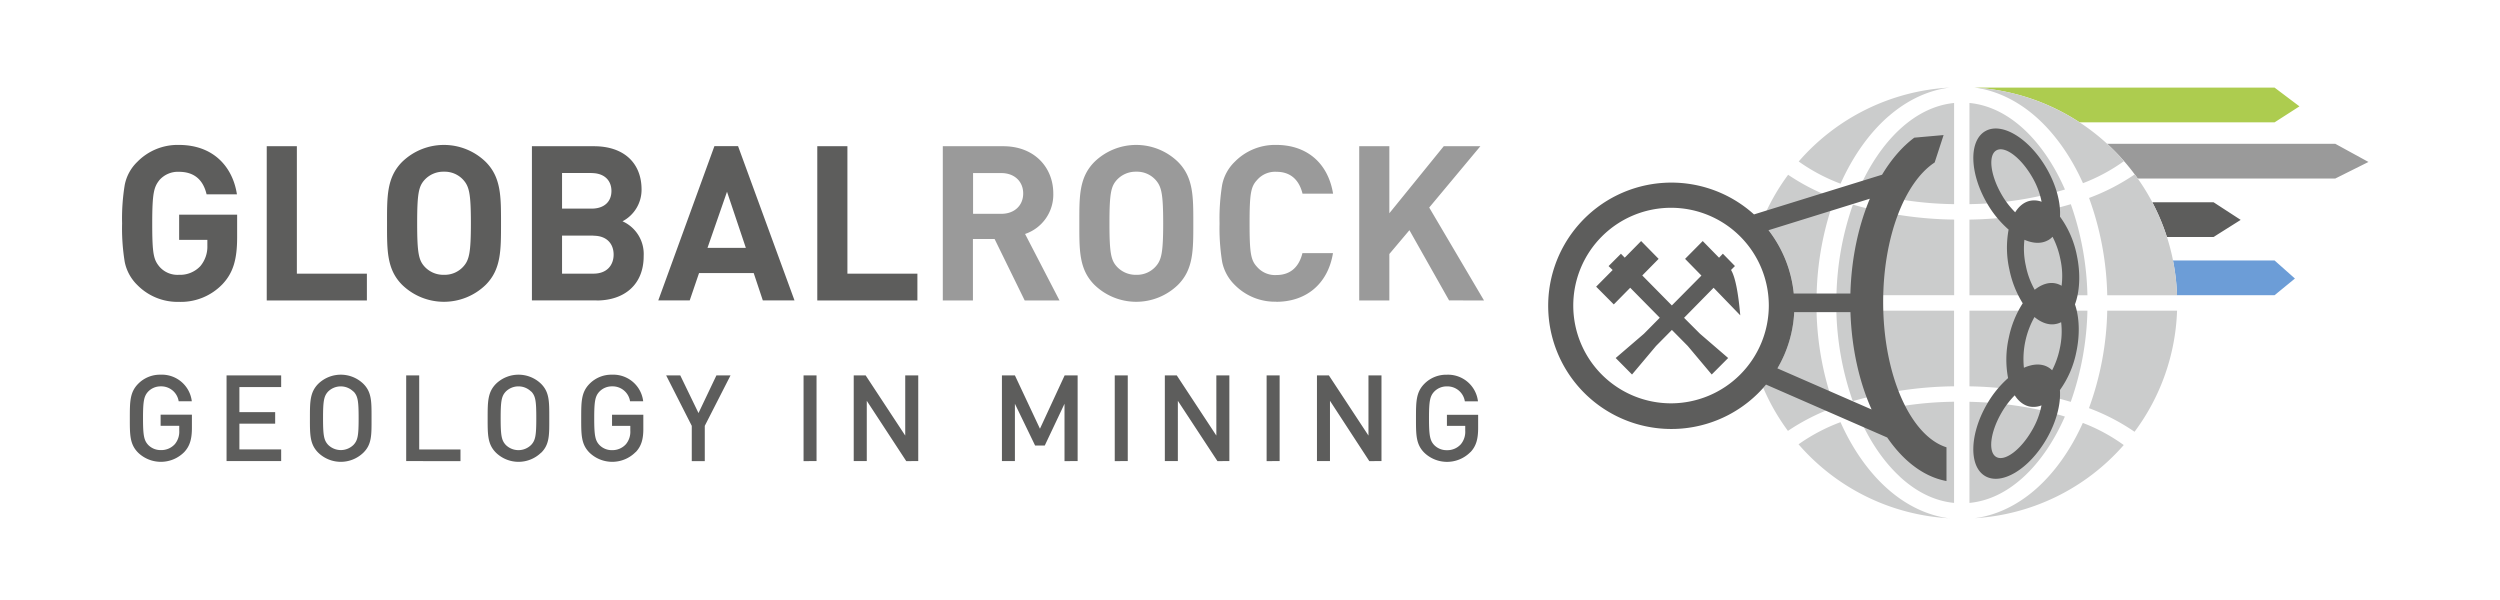 <svg id="Ebene_1" data-name="Ebene 1" xmlns="http://www.w3.org/2000/svg" xmlns:xlink="http://www.w3.org/1999/xlink" viewBox="0 0 708.66 170.08"><defs><style>.cls-1{fill:#6c9dd7;}.cls-2{fill:#5d5d5c;}.cls-3{fill:#9a9a9a;}.cls-4{fill:#adcc4f;}.cls-5{fill:#cbcccc;}</style><symbol id="GlobalEarth" data-name="GlobalEarth" viewBox="0 0 464.95 244.17"><path class="cls-1" d="M354.16,98a122.73,122.73,0,0,1,2.3,19.7h55.31l11.55-9.45L411.77,98Z"/><path class="cls-2" d="M342.45,65a121.82,121.82,0,0,1,8.28,19.7h26.45L392.57,75,377.18,65Z"/><path class="cls-3" d="M316.82,31.85a122.44,122.44,0,0,1,17.37,19.7h112L465,42.16,446.17,31.85Z"/><path class="cls-4" d="M241.35,0a121.46,121.46,0,0,1,59.91,19.71H411.77l14.11-9.07L411.77,0Z"/><path class="cls-5" d="M326.42,41.67a101.7,101.7,0,0,1-23.26,12.52c-7-15.6-16.47-28.81-27.37-38.2C265.43,7.07,253.73,1.61,241.77,0A122,122,0,0,1,326.42,41.67Zm30.08,76.06a121.67,121.67,0,0,0-24-68.53,119.93,119.93,0,0,1-25.9,13.37,170.67,170.67,0,0,1,10.31,55.16ZM292.89,186.5c-16.2-5.05-34.89-7.94-54.09-8.37v57.33c10.91-1.06,21.29-6.06,30.85-14.88C278.78,212.16,286.82,200.38,292.89,186.5Zm-17.15,41.72c-10.34,8.9-22,14.35-34,15.91a122,122,0,0,0,84.53-41.48,100.85,100.85,0,0,0-23.2-12.54C296.1,205.68,286.64,218.85,275.74,228.22ZM238.8,126.45v42.92a213.42,213.42,0,0,1,57.42,8.8,165.73,165.73,0,0,0,9.46-51.72Zm78.11,0a170.57,170.57,0,0,1-10.36,55.28,119.64,119.64,0,0,1,25.84,13.39,121.64,121.64,0,0,0,24.11-68.67ZM238.8,74.84v42.89h66.88a165.76,165.76,0,0,0-9.42-51.62A213.41,213.41,0,0,1,238.8,74.84Zm30.88-51.22c-9.57-8.83-20-13.84-30.88-14.9V66.08a199.7,199.7,0,0,0,54.14-8.3C286.86,43.87,278.82,32.07,269.68,23.62ZM230.07,126.45H163.34a166.08,166.08,0,0,0,9.31,51.33,214.79,214.79,0,0,1,57.42-8.43Zm-30.89,94c9.57,8.88,20,13.94,30.89,15V178.1a201.13,201.13,0,0,0-54.11,8C182,200.06,190,211.92,199.18,220.4Zm28.32,23.77c-12.12-1.52-24-7.07-34.45-16.15-10.91-9.45-20.37-22.72-27.35-38.4a103.68,103.68,0,0,0-23.79,12.56A122,122,0,0,0,227.5,244.17ZM176,58a200.76,200.76,0,0,0,54.09,8.08V8.73c-10.92,1.1-21.31,6.16-30.87,15C190.06,32.24,182,44.08,176,58Zm-23.87,68.43H139.49a69.53,69.53,0,0,1-17.6,43.76,121.9,121.9,0,0,0,14,24.43,121.43,121.43,0,0,1,26.41-13.39A170.61,170.61,0,0,1,152.11,126.45Zm78-51.6a214.44,214.44,0,0,1-57.4-8.5,166.05,166.05,0,0,0-9.33,51.38h66.73Zm-37-58.72C203.55,7.07,215.4,1.53,227.5,0A122,122,0,0,0,142,41.89l.1.07a103.14,103.14,0,0,0,23.63,12.52C172.72,38.83,182.16,25.57,193.07,16.13ZM136,49.43a121.6,121.6,0,0,0-15,26.76,70,70,0,0,1,18.33,41.54h12.82a170.62,170.62,0,0,1,10.2-54.87,121.63,121.63,0,0,1-26.23-13.35Z"/><path class="cls-2" d="M189.88,121.57c0-36.84,12.23-68,29.19-79.11l0,0,5.07-15.55-16.61,1.48h0c-6.86,5.11-13,12.25-18.28,21l-72.6,22.51a69.84,69.84,0,1,0,6.84,96.48l68.69,30c9.19,13.39,20.8,22.31,33.6,24.68V203.93C205.43,197.52,189.88,163.12,189.88,121.57Zm-18.58-4.8H139.2a70,70,0,0,0-14.31-35.92L182.33,63C175.86,78.38,171.86,96.82,171.3,116.77ZM69.85,179a55.43,55.43,0,1,1,55.2-55.35A55.54,55.54,0,0,1,69.85,179Zm60.08-19.82a69.47,69.47,0,0,0,9.53-31.9h31.87c.69,20.64,5,39.63,12,55.21ZM299.66,95a55.35,55.35,0,0,0-9.54-21.85c.48-7.83-2.07-17.77-7.59-27.34-9.85-17.06-25.41-26.5-34.77-21.1s-8.95,23.6.89,40.66A58.6,58.6,0,0,0,261,80.51a56.31,56.31,0,0,0,.44,22.64A57.81,57.81,0,0,0,269,122.28a57.31,57.31,0,0,0-7.9,19.55,56.09,56.09,0,0,0-.4,22.86,58.59,58.59,0,0,0-12.06,14.91c-9.84,17.05-10.24,35.26-.89,40.66s24.92-4,34.77-21.1c5.6-9.71,8.14-19.8,7.56-27.68A55.56,55.56,0,0,0,299.37,150c2.17-10.21,1.72-19.9-.76-27.09C301.33,115.62,301.9,105.6,299.66,95ZM257,60.59c-6.39-11.06-7.7-22.26-2.93-25s13.82,4,20.21,15a44.6,44.6,0,0,1,5.42,14.13,11.87,11.87,0,0,0-6.54-.54c-3.42.73-6.27,3.05-8.44,6.51A47.4,47.4,0,0,1,257,60.59Zm26.46,25.9a10.83,10.83,0,0,0,2.44-1.92A46.93,46.93,0,0,1,290.28,97a44.17,44.17,0,0,1,.76,15.36,11.29,11.29,0,0,0-3.39-1.35c-3.93-.83-8,.55-11.86,3.61a45.2,45.2,0,0,1-5-13.47,45,45,0,0,1-.83-14.87C274.92,88.43,279.66,88.65,283.41,86.49ZM254,209.41c-4.77-2.75-3.46-13.95,2.93-25a47.74,47.74,0,0,1,7.54-9.95c2.16,3.36,5,5.62,8.34,6.34a12,12,0,0,0,6.83-.65,44.46,44.46,0,0,1-5.43,14.24C267.84,205.43,258.79,212.17,254,209.41ZM290,148a46.94,46.94,0,0,1-4.34,12.26,10.87,10.87,0,0,0-2.25-1.73c-3.81-2.21-8.66-1.94-13.74.31a48.56,48.56,0,0,1,6-28.77c3.93,3.27,8.18,4.79,12.24,3.92a10.84,10.84,0,0,0,2.87-1A44.7,44.7,0,0,1,290,148ZM93.75,113.48,77,130.52l9,9L102,153.31l-9.32,9.35L79.1,146.49l-9-9.1-9,9.1-13.6,16.17-9.26-9.35,16-13.74,9-9.1-16.77-17-9.31,9.45-10-10.06,9.36-9.45-2.31-2.22,7-7,2.16,2.23L52.66,87l9.92,10.1-9.27,9.41,16.77,17,16.77-16.93L77.58,97.1l10-10.1,9.26,9.45L99,94.17l6.85,7-2.22,2.22q3.48,5.72,5.24,25.73Z"/></symbol></defs><title>GlobalRock</title><path class="cls-2" d="M52.22,128.15a9.31,9.31,0,0,1-13.06.17c-2.39-2.39-2.36-5.09-2.36-9.76s0-7.37,2.36-9.76a8.67,8.67,0,0,1,6.37-2.59,8.54,8.54,0,0,1,8.84,7.54H50.65a5,5,0,0,0-5.12-4.23A4.89,4.89,0,0,0,42,111c-1.19,1.3-1.46,2.66-1.46,7.54s.27,6.28,1.46,7.57a4.87,4.87,0,0,0,3.58,1.47,5.14,5.14,0,0,0,4-1.7,5.51,5.51,0,0,0,1.23-3.83v-1.36H45.53v-3.14H54.4v3.72C54.4,124.43,53.82,126.44,52.22,128.15Zm12,2.55V106.41H79.7v3.31H67.86v7.1H78v3.27H67.86v7.3H79.7v3.31ZM103,128.32a9.19,9.19,0,0,1-12.79,0c-2.39-2.39-2.36-5.09-2.36-9.76s0-7.37,2.36-9.76a9.19,9.19,0,0,1,12.79,0c2.39,2.39,2.32,5.09,2.32,9.76S105.43,125.93,103,128.32Zm-2.8-17.3A5.11,5.11,0,0,0,93,111c-1.19,1.3-1.43,2.66-1.43,7.54s.24,6.24,1.43,7.54a5.11,5.11,0,0,0,7.23,0c1.2-1.3,1.43-2.66,1.43-7.54S101.44,112.32,100.24,111Zm14.94,19.68V106.41h3.69v21h11.7v3.31Zm38.24-2.38a9.19,9.19,0,0,1-12.79,0c-2.39-2.39-2.36-5.09-2.36-9.76s0-7.37,2.36-9.76a9.19,9.19,0,0,1,12.79,0c2.39,2.39,2.32,5.09,2.32,9.76S155.81,125.93,153.42,128.32Zm-2.8-17.3a5.11,5.11,0,0,0-7.23,0c-1.19,1.3-1.43,2.66-1.43,7.54s.24,6.24,1.43,7.54a5.11,5.11,0,0,0,7.23,0c1.2-1.3,1.44-2.66,1.44-7.54S151.82,112.32,150.62,111Zm29.59,17.13a9.31,9.31,0,0,1-13.06.17c-2.39-2.39-2.36-5.09-2.36-9.76s0-7.37,2.36-9.76a8.68,8.68,0,0,1,6.38-2.59,8.53,8.53,0,0,1,8.83,7.54h-3.72a5,5,0,0,0-5.11-4.23,4.9,4.9,0,0,0-3.59,1.5c-1.19,1.3-1.46,2.66-1.46,7.54s.27,6.28,1.46,7.57a4.88,4.88,0,0,0,3.59,1.47,5.13,5.13,0,0,0,3.95-1.7,5.51,5.51,0,0,0,1.23-3.83v-1.36h-5.18v-3.14h8.87v3.72C182.4,124.43,181.82,126.44,180.21,128.15Zm19.61-7.44v10h-3.69v-10l-7.26-14.3h4L198,117.09l5.08-10.68h4Zm28,10V106.41h3.68V130.7Zm29.11,0L245.7,113.61V130.7H242V106.41h3.38l11.22,17.06V106.41h3.69V130.7Zm44.86,0V114.46l-5.6,11.84h-2.73l-5.73-11.84V130.7h-3.68V106.41h3.68l7.1,15.12,7-15.12h3.68V130.7Zm14.24,0V106.41h3.69V130.7Zm29.11,0-11.22-17.09V130.7h-3.69V106.41h3.38l11.22,17.06V106.41h3.69V130.7Zm13.94,0V106.41h3.69V130.7Zm29.11,0L377,113.61V130.7h-3.69V106.41h3.38l11.22,17.06V106.41h3.69V130.7Zm28.65-2.55a9.31,9.31,0,0,1-13.06.17c-2.39-2.39-2.36-5.09-2.36-9.76s0-7.37,2.36-9.76a8.67,8.67,0,0,1,6.37-2.59,8.54,8.54,0,0,1,8.84,7.54h-3.72a5,5,0,0,0-5.12-4.23,4.89,4.89,0,0,0-3.58,1.5c-1.19,1.3-1.46,2.66-1.46,7.54s.27,6.28,1.46,7.57a4.87,4.87,0,0,0,3.58,1.47,5.14,5.14,0,0,0,4-1.7,5.51,5.51,0,0,0,1.23-3.83v-1.36h-5.19v-3.14H419v3.72C419,124.43,418.45,126.44,416.84,128.15Z"/><path class="cls-2" d="M63.05,80.57a16.36,16.36,0,0,1-12.35,5,16,16,0,0,1-11.79-4.79,12.6,12.6,0,0,1-3.56-6.57,58.9,58.9,0,0,1-.74-10.88,58.85,58.85,0,0,1,.74-10.87,12.38,12.38,0,0,1,3.56-6.57A16,16,0,0,1,50.7,41.08c9.95,0,15.3,6.39,16.46,14h-8.6c-1-4.23-3.62-6.38-7.86-6.38A7,7,0,0,0,45.23,51c-1.59,2-2.08,3.62-2.08,12.28s.37,10.32,2.08,12.35a6.76,6.76,0,0,0,5.47,2.27,7.88,7.88,0,0,0,6.08-2.45,8.61,8.61,0,0,0,2-5.84V68h-8V60.86H67.22v6.39C67.22,73.63,66.06,77.38,63.05,80.57Zm12.56,4.61V41.45h8.54V77.57H104v7.61Zm62.05-4.42a17,17,0,0,1-23.65,0c-4.42-4.42-4.3-9.89-4.3-17.45s-.12-13,4.3-17.44a17,17,0,0,1,23.65,0c4.42,4.42,4.36,9.89,4.36,17.44S142.08,76.34,137.66,80.76ZM131.33,51a7.11,7.11,0,0,0-5.47-2.33A7.22,7.22,0,0,0,120.34,51c-1.66,1.84-2.09,3.87-2.09,12.28s.43,10.45,2.09,12.29a7.22,7.22,0,0,0,5.52,2.33,7.11,7.11,0,0,0,5.47-2.33c1.66-1.84,2.15-3.87,2.15-12.29S133,52.87,131.33,51Zm37.76,34.15H150.78V41.45h17.57c8.54,0,13.51,4.79,13.51,12.28a10.1,10.1,0,0,1-5.4,9,10.16,10.16,0,0,1,6,9.83C182.48,80.76,176.89,85.18,169.09,85.18Zm-1.42-36.12h-8.35V59.14h8.35c3.63,0,5.65-2,5.65-5S171.3,49.06,167.67,49.06Zm.56,17.76h-8.91V77.57h8.91c3.87,0,5.71-2.46,5.71-5.41S172.1,66.82,168.23,66.82Zm48,18.36-2.58-7.74H198.15l-2.64,7.74H186.6l15.91-43.73h6.7l16,43.73ZM206.08,54.35l-5.53,15.91h10.87Zm25.59,30.83V41.45h8.54V77.57h19.84v7.61Z"/><path class="cls-3" d="M290.47,85.18l-8.54-17.44h-6.14V85.18h-8.54V41.45h17.14c8.9,0,14.18,6.08,14.18,13.39a11.76,11.76,0,0,1-8,11.48l9.77,18.86Zm-6.64-36.12h-8V60.61h8c3.75,0,6.21-2.39,6.21-5.77S287.58,49.06,283.83,49.06Zm50.07,31.7a17,17,0,0,1-23.65,0c-4.42-4.42-4.3-9.89-4.3-17.45s-.12-13,4.3-17.44a17,17,0,0,1,23.65,0c4.42,4.42,4.36,9.89,4.36,17.44S338.32,76.34,333.9,80.76ZM327.57,51a7.1,7.1,0,0,0-5.46-2.33A7.24,7.24,0,0,0,316.58,51c-1.66,1.84-2.09,3.87-2.09,12.28s.43,10.45,2.09,12.29a7.24,7.24,0,0,0,5.53,2.33,7.1,7.1,0,0,0,5.46-2.33c1.66-1.84,2.15-3.87,2.15-12.29S329.23,52.87,327.57,51Zm34.19,34.52A16,16,0,0,1,350,80.76a12.69,12.69,0,0,1-3.57-6.57,60,60,0,0,1-.73-10.88,59.94,59.94,0,0,1,.73-10.87A12.46,12.46,0,0,1,350,45.87a16,16,0,0,1,11.79-4.79c8.42,0,14.62,4.91,16.09,13.82h-8.66c-.92-3.75-3.25-6.2-7.37-6.2A6.73,6.73,0,0,0,356.36,51c-1.79,1.9-2.15,3.87-2.15,12.34s.36,10.45,2.15,12.35a6.73,6.73,0,0,0,5.46,2.27c4.12,0,6.45-2.45,7.37-6.2h8.66C376.38,80.64,370.11,85.55,361.76,85.55Zm49-.37-11.24-19.9L393.83,72V85.18h-8.54V41.45h8.54v19l15.42-19h10.38l-14.5,17.38,15.54,26.35Z"/><use width="464.95" height="244.17" transform="translate(438.87 24.83) scale(0.5)" xlink:href="#GlobalEarth"/></svg>